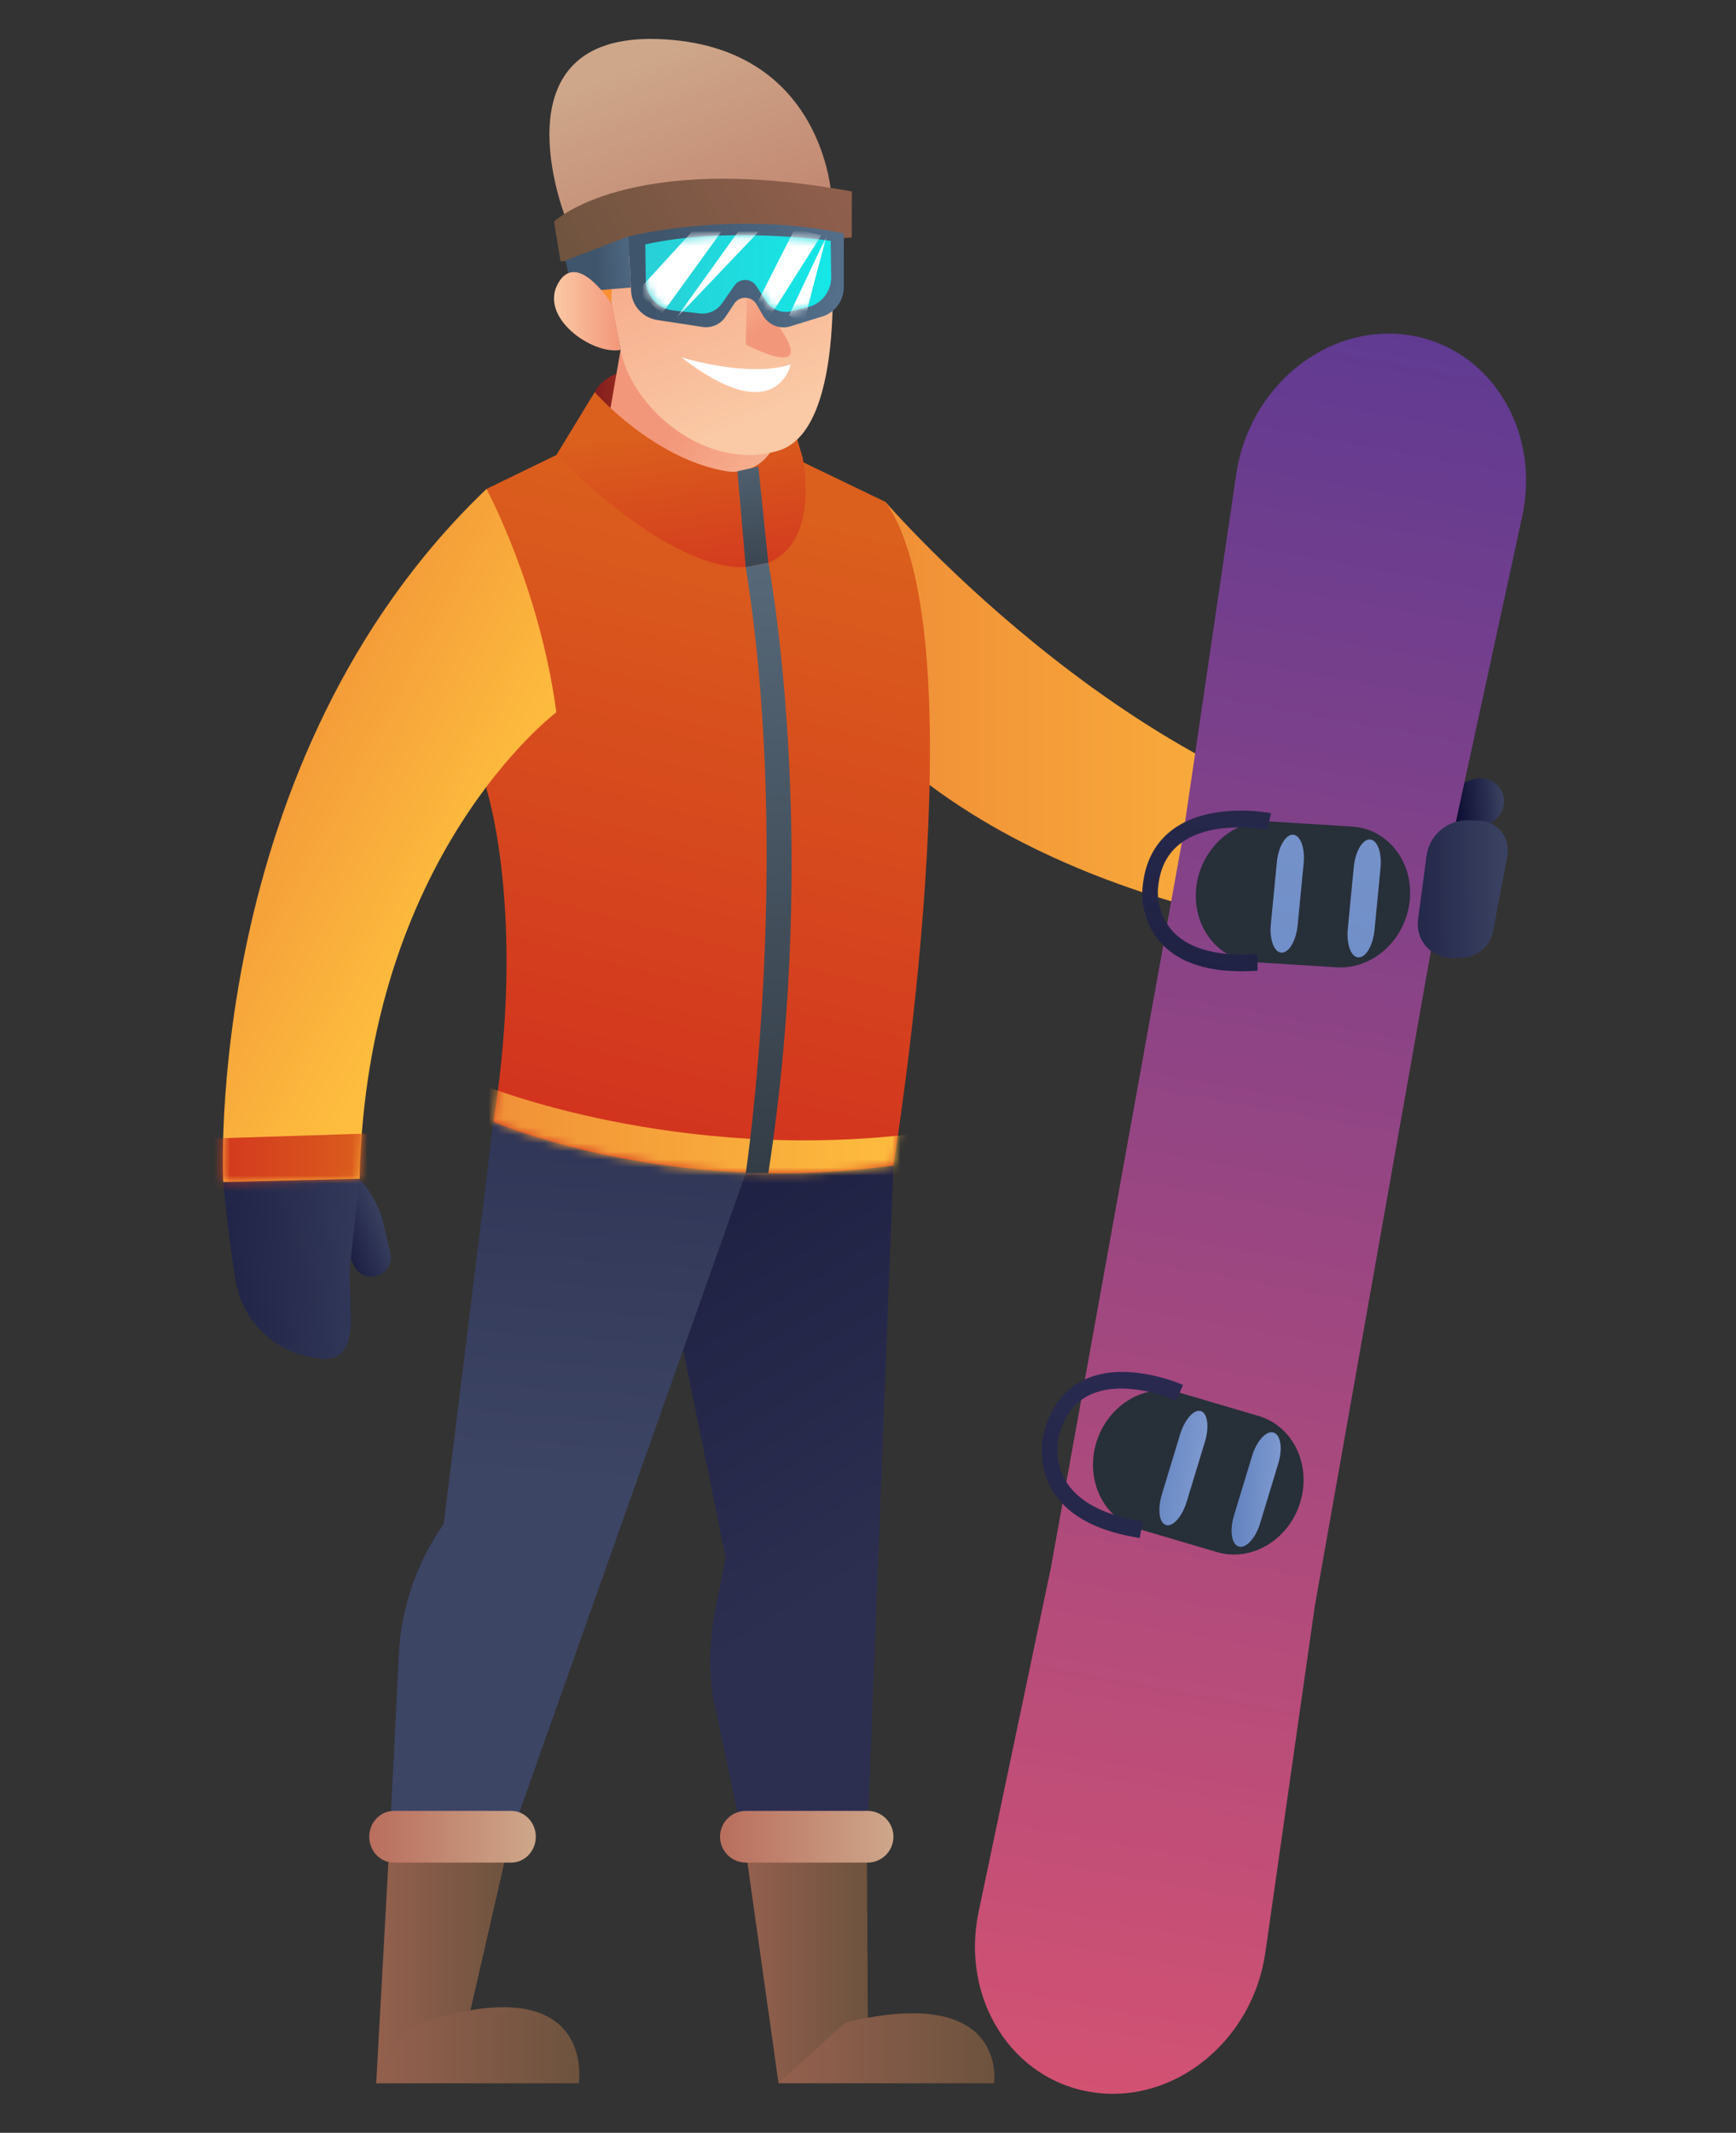 <svg width="215" height="264" viewBox="0 0 215 264" fill="none" xmlns="http://www.w3.org/2000/svg">
<rect x="0" y="0" width="215" height="264" fill="#333333" stroke="none"/>
<path d="M110.649 144.265L107.368 229.072H92.358L88.302 210.099C87.33 203.53 88.588 199.387 89.88 192.874L79.317 141.089L110.649 144.265Z" fill="url(#paint0_linear_1708_83086)"/>
<path d="M109.665 62.129C109.665 62.129 142.144 99.808 177.904 103.418L176.1 117.035C176.1 117.035 137.879 115.803 112.782 95.34L109.665 62.129Z" fill="url(#paint1_linear_1708_83086)"/>
<path d="M93.826 141.089L63.076 227.842H48.248L49.382 204.962C49.648 199.101 51.582 193.438 54.957 188.639L61.108 138.852L93.826 141.089Z" fill="url(#paint2_linear_1708_83086)"/>
<path d="M68.903 56.324L60.25 60.524V97.678C60.25 97.678 65.212 112.934 61.111 138.852C61.111 138.852 82.6 148.202 110.65 144.265C110.683 143.76 121.436 78.645 109.666 62.129L96.461 55.767C96.461 55.767 91.458 68.116 68.903 56.324Z" fill="url(#paint3_linear_1708_83086)"/>
<mask id="mask0_1708_83086" style="mask-type:luminance" maskUnits="userSpaceOnUse" x="60" y="55" width="56" height="91">
<path d="M68.905 56.324L60.252 60.524V97.678C60.252 97.678 65.214 112.934 61.113 138.852C61.113 138.852 82.602 148.202 110.652 144.265C110.685 143.76 121.437 78.645 109.668 62.129L96.463 55.767C96.463 55.767 91.46 68.116 68.905 56.324Z" fill="white"/>
</mask>
<g mask="url(#mask0_1708_83086)">
<path d="M59.885 134.34C59.885 134.34 83.873 144.121 114.014 140.246L113.399 147.012C113.399 147.012 80.549 151.318 58.896 140.246L59.885 134.34Z" fill="url(#paint4_linear_1708_83086)"/>
</g>
<path d="M73.657 48.534C73.657 48.534 75.298 44.235 84.73 45.761C95.174 47.451 83.171 61.262 75.708 54.045L73.657 48.534Z" fill="url(#paint5_linear_1708_83086)"/>
<path d="M76.857 43.317L74.97 54.209C74.97 54.209 88.093 63.641 92.358 61.919C96.623 60.196 96.459 55.767 96.459 55.767L76.857 43.317Z" fill="url(#paint6_linear_1708_83086)"/>
<path d="M73.659 48.534C73.659 48.534 80.886 56.817 89.968 58.326C92.588 58.762 95.178 57.257 95.992 54.729C96.012 54.666 97.909 51.731 97.928 51.666L99.413 56.67C99.413 56.67 102.201 69.793 92.359 70.203C82.517 70.613 68.902 56.324 68.902 56.324L73.659 48.534Z" fill="url(#paint7_linear_1708_83086)"/>
<path d="M102.873 29.807C102.873 29.807 105.151 53.061 96.457 55.767C87.764 58.474 78.333 50.819 76.855 43.317C75.377 35.816 74.091 29.113 74.091 29.113C74.091 29.113 72.59 18.859 83.171 17.957C93.751 17.055 101.333 19.512 102.873 29.807Z" fill="url(#paint8_linear_1708_83086)"/>
<path d="M76.201 26.979L75.681 37.714L71.198 34.853L70.049 30.834L76.201 26.979Z" fill="#F89034"/>
<path d="M92.523 35.673L92.359 42.644C92.359 42.644 104.826 49.206 92.523 35.673Z" fill="url(#paint9_linear_1708_83086)"/>
<path d="M102.981 24.354C102.981 24.354 102.119 5.572 81.532 4.834C60.946 4.096 70.05 26.979 70.05 26.979C70.05 26.979 82.683 20.253 102.981 24.354Z" fill="url(#paint10_linear_1708_83086)"/>
<path d="M69.432 32.352L68.612 27.431C68.612 27.431 77.789 18.616 105.499 23.701L105.492 29.386L69.432 32.352Z" fill="url(#paint11_linear_1708_83086)"/>
<path d="M92.359 229.072L96.419 257.861L107.491 252.447L107.368 229.072H92.359Z" fill="url(#paint12_linear_1708_83086)"/>
<path d="M96.416 257.861H123.113C123.113 257.861 124.93 245.63 105.136 250.243C104.827 250.315 104.541 250.463 104.307 250.677L96.416 257.861Z" fill="url(#paint13_linear_1708_83086)"/>
<path d="M48.25 227.842L46.592 257.868L56.675 255.777L63.078 227.842H48.25Z" fill="url(#paint14_linear_1708_83086)"/>
<path d="M46.592 257.869H71.69C71.69 257.869 74.027 242.613 50.529 250.933L46.592 257.869Z" fill="url(#paint15_linear_1708_83086)"/>
<path d="M39.744 142.441L41.663 143.605C44.605 145.39 46.733 148.268 47.528 151.616C47.533 151.64 47.538 151.663 47.544 151.686L48.393 155.318C48.526 156.392 47.926 157.423 46.926 157.837C45.739 158.329 44.376 157.801 43.828 156.639L42.427 153.662L34.255 145.98L39.744 142.441Z" fill="url(#paint16_linear_1708_83086)"/>
<path d="M27.645 146.312C27.645 146.312 28.18 152.342 29.18 158.495C30.02 163.671 34.26 167.622 39.478 168.13L40.024 168.184C42.355 168.411 43.42 166.578 43.46 163.566C43.48 162.089 43.199 157.917 43.379 156.45L44.541 145.906L27.645 146.312Z" fill="url(#paint17_linear_1708_83086)"/>
<path d="M77.812 29.268C77.812 29.268 90.599 26.003 104.503 28.891L104.507 35.539C104.508 37.213 103.417 38.692 101.817 39.184L97.897 40.391C96.6 40.791 95.199 40.245 94.514 39.073L93.689 37.662C93.082 36.625 91.597 36.584 90.934 37.587L89.876 39.188C89.247 40.14 88.122 40.639 86.995 40.466L81.389 39.607C79.602 39.333 78.252 37.841 78.16 36.035L77.812 29.268Z" fill="url(#paint18_linear_1708_83086)"/>
<path d="M102.877 29.807C102.877 29.807 90.055 27.979 79.916 30.255L79.978 34.69C80.005 36.608 81.455 38.208 83.361 38.423L86.679 38.799C87.743 38.919 88.788 38.448 89.402 37.57L90.963 35.339C91.624 34.394 93.032 34.421 93.657 35.39L94.868 37.267C95.543 38.314 96.807 38.818 98.017 38.523L100.032 38.031C101.758 37.61 102.965 36.052 102.94 34.274L102.877 29.807Z" fill="url(#paint19_linear_1708_83086)"/>
<mask id="mask1_1708_83086" style="mask-type:luminance" maskUnits="userSpaceOnUse" x="79" y="29" width="24" height="10">
<path d="M102.878 29.807C102.878 29.807 90.056 27.979 79.917 30.255L79.98 34.69C80.007 36.608 81.456 38.208 83.363 38.423L86.68 38.799C87.745 38.919 88.79 38.448 89.404 37.57L90.965 35.339C91.626 34.394 93.034 34.421 93.658 35.39L94.87 37.267C95.545 38.314 96.809 38.818 98.018 38.523L100.033 38.031C101.76 37.61 102.966 36.052 102.941 34.274L102.878 29.807Z" fill="white"/>
</mask>
<g mask="url(#mask1_1708_83086)">
<path d="M85.718 28.649L78.828 36.182L81.999 38.817L89.354 28.649H85.718Z" fill="white"/>
</g>
<mask id="mask2_1708_83086" style="mask-type:luminance" maskUnits="userSpaceOnUse" x="79" y="29" width="24" height="10">
<path d="M102.878 29.807C102.878 29.807 90.056 27.979 79.917 30.255L79.98 34.69C80.007 36.608 81.456 38.208 83.363 38.423L86.68 38.799C87.745 38.919 88.79 38.448 89.404 37.57L90.965 35.339C91.626 34.394 93.034 34.421 93.658 35.39L94.87 37.267C95.545 38.314 96.809 38.818 98.018 38.523L100.033 38.031C101.76 37.61 102.966 36.052 102.941 34.274L102.878 29.807Z" fill="white"/>
</mask>
<g mask="url(#mask2_1708_83086)">
<path d="M91.43 28.649L83.649 39.492L93.984 28.649H91.43Z" fill="white"/>
</g>
<mask id="mask3_1708_83086" style="mask-type:luminance" maskUnits="userSpaceOnUse" x="79" y="29" width="24" height="10">
<path d="M102.878 29.807C102.878 29.807 90.056 27.979 79.917 30.255L79.98 34.69C80.007 36.608 81.456 38.208 83.363 38.423L86.68 38.799C87.745 38.919 88.79 38.448 89.404 37.57L90.965 35.339C91.626 34.394 93.034 34.421 93.658 35.39L94.87 37.267C95.545 38.314 96.809 38.818 98.018 38.523L100.033 38.031C101.76 37.61 102.966 36.052 102.941 34.274L102.878 29.807Z" fill="white"/>
</mask>
<g mask="url(#mask3_1708_83086)">
<path d="M98.421 28.332L93.692 37.663L95.155 39.492L101.719 29.113L98.421 28.332Z" fill="white"/>
</g>
<mask id="mask4_1708_83086" style="mask-type:luminance" maskUnits="userSpaceOnUse" x="79" y="29" width="24" height="10">
<path d="M102.878 29.807C102.878 29.807 90.056 27.979 79.917 30.255L79.98 34.69C80.007 36.608 81.456 38.208 83.363 38.423L86.68 38.799C87.745 38.919 88.79 38.448 89.404 37.57L90.965 35.339C91.626 34.394 93.034 34.421 93.658 35.39L94.87 37.267C95.545 38.314 96.809 38.818 98.018 38.523L100.033 38.031C101.76 37.61 102.966 36.052 102.941 34.274L102.878 29.807Z" fill="white"/>
</mask>
<g mask="url(#mask4_1708_83086)">
<path d="M102.416 29.113L97.704 39.048C97.704 39.048 99.804 40.316 99.778 39.492C99.752 38.668 102.416 29.113 102.416 29.113Z" fill="white"/>
</g>
<path d="M77.812 29.269L70.049 32.228L70.851 36.182L78.137 35.593L77.812 29.269Z" fill="url(#paint20_linear_1708_83086)"/>
<path d="M75.825 37.713C75.825 37.713 71.503 30.79 69.109 35.084C66.757 39.305 73.329 43.94 76.858 43.317L75.825 37.713Z" fill="url(#paint21_linear_1708_83086)"/>
<path d="M84.395 44.235C84.395 44.235 92.761 46.828 97.928 45.105C97.928 45.105 96.206 53.371 84.395 44.235Z" fill="white"/>
<path d="M60.248 60.524C60.248 60.524 66.85 72.745 68.901 88.165C68.901 88.165 45.361 105.881 44.541 145.905L27.645 146.312C27.645 146.312 24.939 94.234 60.248 60.524Z" fill="url(#paint22_linear_1708_83086)"/>
<mask id="mask5_1708_83086" style="mask-type:luminance" maskUnits="userSpaceOnUse" x="27" y="60" width="42" height="87">
<path d="M60.248 60.524C60.248 60.524 66.85 72.745 68.901 88.165C68.901 88.165 45.361 105.881 44.541 145.905L27.645 146.312C27.645 146.312 24.939 94.234 60.248 60.524Z" fill="white"/>
</mask>
<g mask="url(#mask5_1708_83086)">
<path d="M24.448 140.984L47.331 140.246V147.997H25.063L24.448 140.984Z" fill="url(#paint23_linear_1708_83086)"/>
</g>
<path d="M178.592 97.76L182.424 96.46C183.966 95.937 185.637 96.783 186.127 98.336C186.502 99.524 186.079 100.817 185.075 101.554C183.886 102.425 182.429 103.472 182 103.686C181.482 103.945 179.251 104.242 177.502 102.596C175.921 101.108 176.536 98.458 178.592 97.76Z" fill="url(#paint24_linear_1708_83086)"/>
<path d="M91.327 58.326L92.359 70.203L95.154 69.646L93.92 57.762L91.327 58.326Z" fill="url(#paint25_linear_1708_83086)"/>
<path d="M92.359 70.202C98.182 106.537 92.359 145.232 92.359 145.232L95.154 145.221C101.64 103.363 95.154 69.646 95.154 69.646L92.359 70.202Z" fill="url(#paint26_linear_1708_83086)"/>
<path d="M92.376 224.151H107.451C109.217 224.151 110.649 225.583 110.649 227.35C110.649 229.116 109.217 230.548 107.451 230.548H92.376C90.736 230.548 89.362 229.308 89.194 227.676C89.001 225.79 90.481 224.151 92.376 224.151Z" fill="url(#paint27_linear_1708_83086)"/>
<path d="M48.779 224.151H63.31C65.27 224.151 66.72 226.064 66.279 228.069C65.96 229.52 64.729 230.548 63.31 230.548H48.779C47.096 230.548 45.732 229.116 45.732 227.35C45.732 225.583 47.096 224.151 48.779 224.151Z" fill="url(#paint28_linear_1708_83086)"/>
<path d="M135.378 258.988L135.432 258.996C145.491 260.453 155.153 252.587 156.713 241.671L162.842 198.769L178.906 108.17L188.516 63.955C190.867 53.141 184.44 42.924 174.37 41.465C164.342 40.013 154.702 47.826 153.102 58.703L146.513 103.478L130.153 194.038L121.2 236.642C118.937 247.413 125.36 257.537 135.378 258.988Z" fill="url(#paint29_linear_1708_83086)"/>
<path d="M155.313 119.096L165.55 119.731C170.023 120.008 174.069 116.332 174.588 111.521C175.107 106.709 171.901 102.584 167.428 102.307L157.191 101.672C152.718 101.395 148.672 105.071 148.153 109.882C147.634 114.694 150.84 118.819 155.313 119.096Z" fill="#272F39"/>
<path d="M158.715 117.921C159.632 117.957 160.526 116.433 160.712 114.518L161.456 106.852C161.642 104.937 161.049 103.354 160.132 103.318C159.216 103.282 158.321 104.805 158.136 106.721L157.391 114.386C157.205 116.302 157.798 117.884 158.715 117.921Z" fill="url(#paint30_linear_1708_83086)"/>
<path d="M168.239 118.51C169.154 118.547 170.046 117.023 170.232 115.107L170.976 107.442C171.162 105.526 170.571 103.944 169.657 103.908C168.742 103.872 167.85 105.395 167.664 107.311L166.92 114.976C166.734 116.892 167.325 118.474 168.239 118.51Z" fill="url(#paint31_linear_1708_83086)"/>
<path d="M152.284 120.178C153.362 120.244 154.516 120.236 155.744 120.151L155.731 118.094C152.994 118.284 150.656 118.067 148.783 117.45C147.28 116.955 146.066 116.199 145.175 115.202C143.15 112.938 143.398 110.168 143.409 110.051L143.412 110.024C143.601 107.639 144.436 105.862 145.963 104.591C149.866 101.343 156.895 102.673 156.965 102.686L157.418 100.659C157.096 100.595 149.468 99.144 144.842 102.988C142.859 104.635 141.733 106.98 141.494 109.957C141.462 110.287 141.193 113.784 143.717 116.637C145.591 118.755 148.465 119.941 152.284 120.178Z" fill="url(#paint32_linear_1708_83086)"/>
<path d="M140.935 189.231L150.71 192.115C154.98 193.375 159.599 190.625 161.026 185.973C162.453 181.321 160.147 176.529 155.877 175.269L146.102 172.385C141.831 171.125 137.212 173.875 135.785 178.527C134.359 183.178 136.664 187.971 140.935 189.231Z" fill="#272F39"/>
<path d="M144.415 188.774C145.266 189.02 146.412 187.718 146.975 185.866L149.227 178.456C149.79 176.604 149.556 174.904 148.706 174.658C147.855 174.412 146.709 175.714 146.146 177.566L143.894 184.976C143.331 186.827 143.565 188.528 144.415 188.774Z" fill="url(#paint33_linear_1708_83086)"/>
<path d="M153.423 191.43C154.318 191.69 155.5 190.399 156.063 188.547L158.316 181.137C158.879 179.285 158.61 177.574 157.715 177.315C156.82 177.056 155.637 178.347 155.074 180.198L152.821 187.608C152.258 189.46 152.527 191.171 153.423 191.43Z" fill="url(#paint34_linear_1708_83086)"/>
<path d="M137.796 189.635C138.826 189.939 139.943 190.184 141.147 190.371L141.53 188.331C138.847 187.915 136.629 187.185 134.936 186.161C133.579 185.34 132.551 184.323 131.881 183.14C130.359 180.451 131.131 177.762 131.165 177.648L131.172 177.623C131.814 175.302 132.962 173.725 134.683 172.803C139.081 170.446 145.62 173.311 145.686 173.34L146.514 171.431C146.215 171.297 139.119 168.179 133.908 170.968C131.675 172.163 130.135 174.237 129.331 177.133C129.237 177.454 128.304 180.858 130.196 184.24C131.6 186.752 134.15 188.559 137.796 189.635Z" fill="url(#paint35_linear_1708_83086)"/>
<path d="M183.153 101.571C182.735 101.563 182.312 101.551 181.896 101.536C179.279 101.441 177.019 103.35 176.673 105.945L175.62 113.839C175.286 116.346 177.236 118.573 179.765 118.573H180.853C182.846 118.573 184.557 117.156 184.928 115.198L186.685 105.929C187.109 103.696 185.425 101.612 183.153 101.571Z" fill="url(#paint36_linear_1708_83086)"/>
<defs>
<linearGradient id="paint0_linear_1708_83086" x1="128.892" y1="231.52" x2="45.953" y2="95.698" gradientUnits="userSpaceOnUse">
<stop offset="0.266" stop-color="#2C2F50"/>
<stop offset="1" stop-color="#0E0F34"/>
</linearGradient>
<linearGradient id="paint1_linear_1708_83086" x1="109.665" y1="89.582" x2="177.904" y2="89.582" gradientUnits="userSpaceOnUse">
<stop stop-color="#F08F37"/>
<stop offset="0.964" stop-color="#FEBD3E"/>
</linearGradient>
<linearGradient id="paint2_linear_1708_83086" x1="66.549" y1="240.94" x2="82.528" y2="25.983" gradientUnits="userSpaceOnUse">
<stop offset="0.266" stop-color="#3D4564"/>
<stop offset="1" stop-color="#0E0F34"/>
</linearGradient>
<linearGradient id="paint3_linear_1708_83086" x1="75.476" y1="140.877" x2="96.972" y2="57.938" gradientUnits="userSpaceOnUse">
<stop stop-color="#D2331E"/>
<stop offset="0.964" stop-color="#DB601D"/>
</linearGradient>
<linearGradient id="paint4_linear_1708_83086" x1="58.896" y1="141.088" x2="114.014" y2="141.088" gradientUnits="userSpaceOnUse">
<stop stop-color="#F08F37"/>
<stop offset="0.964" stop-color="#FEBD3E"/>
</linearGradient>
<linearGradient id="paint5_linear_1708_83086" x1="73.657" y1="50.776" x2="88.816" y2="50.776" gradientUnits="userSpaceOnUse">
<stop stop-color="#821C1E"/>
<stop offset="0.964" stop-color="#DB601D"/>
</linearGradient>
<linearGradient id="paint6_linear_1708_83086" x1="100.58" y1="68.006" x2="83.745" y2="53.263" gradientUnits="userSpaceOnUse">
<stop stop-color="#FAC9A5"/>
<stop offset="1" stop-color="#F3977A"/>
</linearGradient>
<linearGradient id="paint7_linear_1708_83086" x1="86.771" y1="75.311" x2="83.537" y2="51.913" gradientUnits="userSpaceOnUse">
<stop stop-color="#D2331E"/>
<stop offset="0.964" stop-color="#DB601D"/>
</linearGradient>
<linearGradient id="paint8_linear_1708_83086" x1="96.189" y1="50.639" x2="80.21" y2="13.926" gradientUnits="userSpaceOnUse">
<stop stop-color="#FAC9A5"/>
<stop offset="1" stop-color="#F3977A"/>
</linearGradient>
<linearGradient id="paint9_linear_1708_83086" x1="88.105" y1="31.128" x2="94.097" y2="40.972" gradientUnits="userSpaceOnUse">
<stop stop-color="#FAC9A5"/>
<stop offset="1" stop-color="#F3977A"/>
</linearGradient>
<linearGradient id="paint10_linear_1708_83086" x1="96.093" y1="48.366" x2="79.543" y2="6.897" gradientUnits="userSpaceOnUse">
<stop stop-color="#B96E5D"/>
<stop offset="0.998" stop-color="#CEA78A"/>
</linearGradient>
<linearGradient id="paint11_linear_1708_83086" x1="106.83" y1="17.369" x2="69.736" y2="37.818" gradientUnits="userSpaceOnUse">
<stop offset="0.001" stop-color="#94604E"/>
<stop offset="1" stop-color="#6D533E"/>
</linearGradient>
<linearGradient id="paint12_linear_1708_83086" x1="92.359" y1="243.466" x2="107.491" y2="243.466" gradientUnits="userSpaceOnUse">
<stop offset="0.001" stop-color="#94604E"/>
<stop offset="1" stop-color="#6D533E"/>
</linearGradient>
<linearGradient id="paint13_linear_1708_83086" x1="96.416" y1="253.532" x2="123.157" y2="253.532" gradientUnits="userSpaceOnUse">
<stop offset="0.001" stop-color="#94604E"/>
<stop offset="1" stop-color="#6D533E"/>
</linearGradient>
<linearGradient id="paint14_linear_1708_83086" x1="46.592" y1="242.855" x2="63.078" y2="242.855" gradientUnits="userSpaceOnUse">
<stop offset="0.001" stop-color="#94604E"/>
<stop offset="1" stop-color="#6D533E"/>
</linearGradient>
<linearGradient id="paint15_linear_1708_83086" x1="46.592" y1="253.159" x2="71.754" y2="253.159" gradientUnits="userSpaceOnUse">
<stop offset="0.001" stop-color="#94604E"/>
<stop offset="1" stop-color="#6D533E"/>
</linearGradient>
<linearGradient id="paint16_linear_1708_83086" x1="50.443" y1="147.474" x2="39.099" y2="151.731" gradientUnits="userSpaceOnUse">
<stop offset="0.266" stop-color="#3D4564"/>
<stop offset="1" stop-color="#0E0F34"/>
</linearGradient>
<linearGradient id="paint17_linear_1708_83086" x1="58.409" y1="155.664" x2="11.305" y2="158.749" gradientUnits="userSpaceOnUse">
<stop offset="0.083" stop-color="#3D4564"/>
<stop offset="1" stop-color="#0E0F34"/>
</linearGradient>
<linearGradient id="paint18_linear_1708_83086" x1="103.98" y1="34.901" x2="81.153" y2="33.506" gradientUnits="userSpaceOnUse">
<stop stop-color="#546F8A"/>
<stop offset="0.999" stop-color="#3F556C"/>
</linearGradient>
<linearGradient id="paint19_linear_1708_83086" x1="79.916" y1="33.965" x2="102.94" y2="33.965" gradientUnits="userSpaceOnUse">
<stop stop-color="#28D0D6"/>
<stop offset="1" stop-color="#15E7E7"/>
</linearGradient>
<linearGradient id="paint20_linear_1708_83086" x1="79.713" y1="32.492" x2="73.879" y2="32.745" gradientUnits="userSpaceOnUse">
<stop stop-color="#546F8A"/>
<stop offset="0.999" stop-color="#3F556C"/>
</linearGradient>
<linearGradient id="paint21_linear_1708_83086" x1="68.612" y1="38.527" x2="76.858" y2="38.527" gradientUnits="userSpaceOnUse">
<stop stop-color="#FAC9A5"/>
<stop offset="1" stop-color="#F3977A"/>
</linearGradient>
<linearGradient id="paint22_linear_1708_83086" x1="24.62" y1="92.943" x2="58.576" y2="111.348" gradientUnits="userSpaceOnUse">
<stop stop-color="#F08F37"/>
<stop offset="0.964" stop-color="#FEBD3E"/>
</linearGradient>
<linearGradient id="paint23_linear_1708_83086" x1="24.448" y1="144.121" x2="47.331" y2="144.121" gradientUnits="userSpaceOnUse">
<stop stop-color="#D2331E"/>
<stop offset="0.964" stop-color="#DB601D"/>
</linearGradient>
<linearGradient id="paint24_linear_1708_83086" x1="188.884" y1="99.629" x2="180.609" y2="100.2" gradientUnits="userSpaceOnUse">
<stop offset="0.267" stop-color="#3D4564"/>
<stop offset="1" stop-color="#0E0F34"/>
</linearGradient>
<linearGradient id="paint25_linear_1708_83086" x1="91.317" y1="52.925" x2="95.455" y2="78.035" gradientUnits="userSpaceOnUse">
<stop stop-color="#586A7B"/>
<stop offset="0.999" stop-color="#2D353D"/>
</linearGradient>
<linearGradient id="paint26_linear_1708_83086" x1="92.327" y1="66.441" x2="97.035" y2="158.891" gradientUnits="userSpaceOnUse">
<stop stop-color="#586A7B"/>
<stop offset="0.999" stop-color="#2D353D"/>
</linearGradient>
<linearGradient id="paint27_linear_1708_83086" x1="89.177" y1="227.35" x2="110.649" y2="227.35" gradientUnits="userSpaceOnUse">
<stop stop-color="#B96E5D"/>
<stop offset="0.998" stop-color="#CEA78A"/>
</linearGradient>
<linearGradient id="paint28_linear_1708_83086" x1="45.732" y1="227.35" x2="66.359" y2="227.35" gradientUnits="userSpaceOnUse">
<stop stop-color="#B96E5D"/>
<stop offset="0.998" stop-color="#CEA78A"/>
</linearGradient>
<linearGradient id="paint29_linear_1708_83086" x1="177.179" y1="28.168" x2="122.393" y2="328.346" gradientUnits="userSpaceOnUse">
<stop stop-color="#593994"/>
<stop offset="1" stop-color="#F75968"/>
</linearGradient>
<linearGradient id="paint30_linear_1708_83086" x1="168.841" y1="43.264" x2="129.59" y2="177.354" gradientUnits="userSpaceOnUse">
<stop offset="0.124" stop-color="#809BD1"/>
<stop offset="1" stop-color="#5F80BD"/>
</linearGradient>
<linearGradient id="paint31_linear_1708_83086" x1="178.193" y1="45.04" x2="138.891" y2="179.089" gradientUnits="userSpaceOnUse">
<stop offset="0.124" stop-color="#809BD1"/>
<stop offset="1" stop-color="#5F80BD"/>
</linearGradient>
<linearGradient id="paint32_linear_1708_83086" x1="162.576" y1="41.867" x2="135.944" y2="181.113" gradientUnits="userSpaceOnUse">
<stop offset="0.266" stop-color="#2C2F50"/>
<stop offset="1" stop-color="#0E0F34"/>
</linearGradient>
<linearGradient id="paint33_linear_1708_83086" x1="150.805" y1="180.559" x2="141.83" y2="179.32" gradientUnits="userSpaceOnUse">
<stop offset="0.124" stop-color="#809BD1"/>
<stop offset="1" stop-color="#5F80BD"/>
</linearGradient>
<linearGradient id="paint34_linear_1708_83086" x1="159.942" y1="182.099" x2="152.108" y2="181.871" gradientUnits="userSpaceOnUse">
<stop offset="0.124" stop-color="#809BD1"/>
<stop offset="1" stop-color="#5F80BD"/>
</linearGradient>
<linearGradient id="paint35_linear_1708_83086" x1="163.212" y1="41.989" x2="136.58" y2="181.235" gradientUnits="userSpaceOnUse">
<stop stop-color="#593994"/>
<stop offset="1" stop-color="#25284A"/>
</linearGradient>
<linearGradient id="paint36_linear_1708_83086" x1="189.963" y1="109.987" x2="165.043" y2="110.177" gradientUnits="userSpaceOnUse">
<stop offset="0.083" stop-color="#3D4564"/>
<stop offset="1" stop-color="#0E0F34"/>
</linearGradient>
</defs>
</svg>
